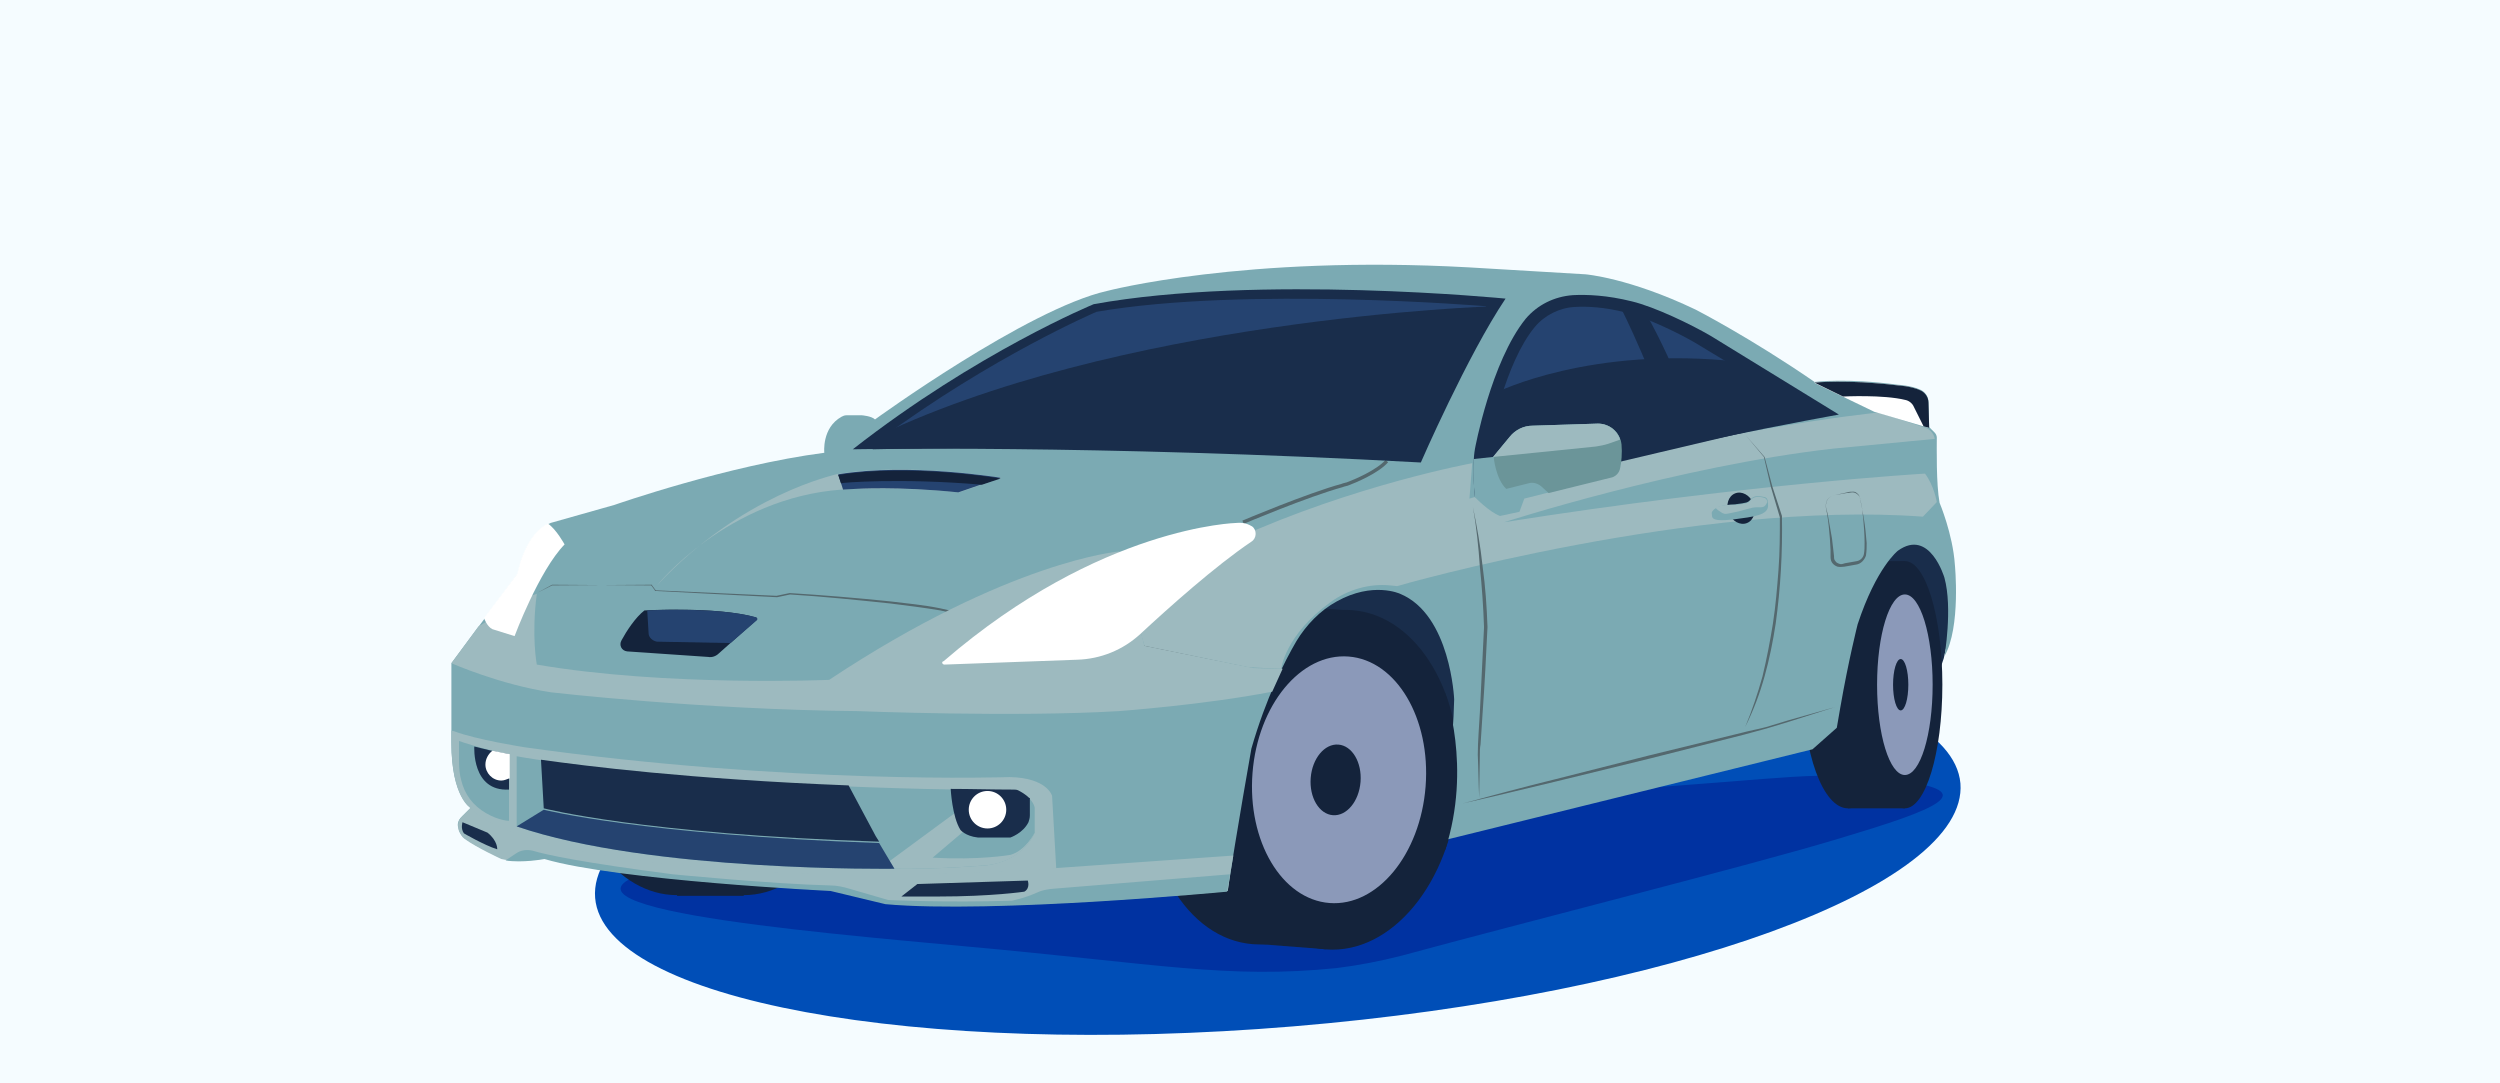 <?xml version="1.0" encoding="UTF-8"?> <svg xmlns="http://www.w3.org/2000/svg" width="360" height="156" viewBox="0 0 360 156" fill="none"><rect x="0" y="0" width="360" height="156" fill="#808080" stroke="none"/><g clip-path="url(#clip0_1_373)"><path d="M360 0H0V156H360V0Z" fill="#F5FCFF"></path><mask id="mask0_1_373" style="mask-type:luminance" maskUnits="userSpaceOnUse" x="0" y="0" width="360" height="156"><path d="M360 0H0V156H360V0Z" fill="white"></path></mask><g mask="url(#mask0_1_373)"><path d="M186.2 147.8C240.5 143.3 283.5 127.6 282.3 112.8C281 98.1 236 89.7 181.8 94.3C127.5 98.8 84.5 114.5 85.7 129.3C86.9 144 131.9 152.3 186.2 147.8Z" fill="#004EB7"></path></g><path d="M232 113.8C259.6 112 260.6 110.9 273.2 112.4C285.8 113.9 278.7 116.6 265 120.7C252.5 124.5 218.4 133.1 201.9 137.6C198.8 138.4 195.7 139 192.5 139.4C176.8 141 166.8 138.8 139.3 136.3C116.6 134.2 71.5 130.4 96.9 124.6C122.3 118.8 191.1 118.9 191.1 118.9C191.1 118.9 208.9 115.2 232 113.8Z" fill="#0032A1"></path><path d="M160.1 101C160.1 101 183.6 117.6 185 120.3C186.4 123.1 199.9 129.4 199.9 129.4L229.4 90.6L275.6 107.6L279.9 94.8L281.2 89L280 78.5L238.2 73.3H181L160.1 101Z" fill="#192D4B"></path><path d="M97.5 128.9C106.171 128.9 113.2 119.274 113.2 107.4C113.2 95.526 106.171 85.9 97.5 85.9C88.829 85.9 81.8 95.526 81.8 107.4C81.8 119.274 88.829 128.9 97.5 128.9Z" fill="#14233B"></path><path d="M107.1 86H97.5V129H107.1V86Z" fill="#14233B"></path><path d="M107.1 128.9C115.771 128.9 122.8 119.274 122.8 107.4C122.8 95.526 115.771 85.9 107.1 85.9C98.429 85.9 91.4 95.526 91.4 107.4C91.4 119.274 98.429 128.9 107.1 128.9Z" fill="#14233B"></path><path d="M266.1 116.4C269.69 116.4 272.6 108.431 272.6 98.6C272.6 88.769 269.69 80.8 266.1 80.8C262.51 80.8 259.6 88.769 259.6 98.6C259.6 108.431 262.51 116.4 266.1 116.4Z" fill="#14233B"></path><path d="M274.3 80.8H266.1V116.4H274.3V80.8Z" fill="#14233B"></path><path d="M274.3 116.4C277.282 116.4 279.7 108.431 279.7 98.6C279.7 88.769 277.282 80.8 274.3 80.8C271.318 80.8 268.9 88.769 268.9 98.6C268.9 108.431 271.318 116.4 274.3 116.4Z" fill="#14233B"></path><path d="M274.3 111.6C276.509 111.6 278.3 105.78 278.3 98.6C278.3 91.42 276.509 85.6 274.3 85.6C272.091 85.6 270.3 91.42 270.3 98.6C270.3 105.78 272.091 111.6 274.3 111.6Z" fill="#8B99B9"></path><path d="M273.7 102.3C274.308 102.3 274.8 100.643 274.8 98.6C274.8 96.556 274.308 94.9 273.7 94.9C273.092 94.9 272.6 96.556 272.6 98.6C272.6 100.643 273.092 102.3 273.7 102.3Z" fill="#14233B"></path><path d="M199.449 112.865C200.493 99.374 193.662 87.844 184.192 87.111C174.721 86.377 166.196 96.719 165.152 110.209C164.107 123.7 170.938 135.23 180.409 135.963C189.88 136.697 198.404 126.355 199.449 112.865Z" fill="#14233B"></path><path d="M184.19 87.126L180.415 135.879L190.884 136.69L194.659 87.936L184.19 87.126Z" fill="#14233B"></path><path d="M209.972 113.616C211.017 100.125 204.186 88.595 194.715 87.861C185.244 87.128 176.72 97.47 175.675 110.96C174.631 124.45 181.461 135.981 190.932 136.714C200.403 137.448 208.927 127.106 209.972 113.616Z" fill="#14233B"></path><path d="M205.286 113.253C206.045 103.452 201.081 95.074 194.198 94.541C187.315 94.008 181.12 101.522 180.361 111.323C179.602 121.124 184.567 129.501 191.449 130.034C198.332 130.567 204.527 123.054 205.286 113.253Z" fill="#8B99B9"></path><path d="M195.918 112.582C196.136 109.773 194.705 107.372 192.723 107.219C190.741 107.065 188.957 109.218 188.74 112.026C188.523 114.834 189.953 117.235 191.935 117.388C193.918 117.542 195.701 115.39 195.918 112.582Z" fill="#14233B"></path><path d="M66.4 117.7L67.8 116.3C67.8 116.3 65 114.8 65 106.9V95.5L74.6 82.6C74.6 82.6 75.6 76.8 79.3 75.3L88.5 72.7C88.5 72.7 104.8 67 118.7 65.2C118.7 65.2 118.3 61.6 121.2 60C121.4 59.9 121.6 59.8 121.9 59.8H124.1C124.1 59.8 125.5 59.9 126 60.4C126 60.4 147.9 44.5 159.4 41.9C159.4 41.9 179.1 36.7 211.5 38.5L228.3 39.5C228.3 39.5 234.6 40 244.2 44.6C244.2 44.6 252 48.6 261.3 55C261.3 55 265.8 54.4 273.3 55.4C273.3 55.4 275.2 55.5 276.5 56.1C277.2 56.4 277.7 57.1 277.7 57.9L277.8 61.5L278.6 62.3C278.8 62.5 278.9 62.8 278.9 63C278.9 64.5 278.8 69.7 279.3 72.4C279.3 72.4 281.2 76.9 281.5 81.3C281.5 81.3 282.4 90.3 280 94.5C280 94.5 281.2 87.6 280 83.2C280 83.2 277.9 76 273.3 79.3C273.3 79.3 270.2 81.7 267.5 89.9C267.5 89.9 266.2 95 265 101.9L264.5 104.8L261 107.9L205.9 121.5C205.9 121.5 209.1 114.3 209.4 100.7C209.4 100.7 208.9 88.5 201.6 85.5C201.6 85.5 197.7 83.7 192.5 86.6C190.1 87.9 188.1 90 186.7 92.3C185 95.2 182.3 100.5 180.2 107.8C180.2 107.8 178.1 119.6 176.8 128.2C176.8 128.2 143.1 131.4 127.6 130L119.7 128.1C119.7 128.1 89 126.6 78.5 123.5C78.5 123.5 74.7 124.2 72.2 123.6C72.2 123.6 68.7 122 66.9 120.7C66.5 120.4 66.3 120 66.1 119.6L66 119.2C65.8 118.7 66 118.1 66.4 117.7Z" fill="#7BAAB3"></path><path d="M77.3 85.4L79.5 84.3L93.8 84.2H93.9V84.3L94.5 85.1L94.4 85L111.9 85.8H111.8L113.7 85.4C118.5 85.7 123.4 86.1 128.2 86.6C130.6 86.9 133 87.1 135.4 87.6L142.5 89.2L163.5 91.7L164.8 92.9H164.7C170 94 175.3 95.2 180.7 96.3C175.4 95.3 170 94.2 164.7 93.1L163.4 91.9H163.5L142.5 89.5L135.4 87.9C133 87.5 130.6 87.2 128.2 86.9C123.4 86.4 118.6 85.9 113.7 85.6H113.8L111.9 86L94.4 85.1H94.3V85L93.7 84.2L93.8 84.3L79.5 84.2L77.3 85.4Z" fill="#54686E"></path><path d="M159.1 91.6L164.6 90.3" stroke="#9EFF00" stroke-miterlimit="10"></path><path d="M164.8 93L179.9 96.1L184.5 96.3C184.5 96.3 185 91.5 191.6 86.7C194.1 84.9 197.2 84 200.2 84.3L201.2 84.4C201.4 84.3 244.6 72 276.9 74.4L278.9 72.3C278.9 72.3 278.5 69.9 277.2 68.2C277.2 68.2 251.3 69.7 216.6 75.2C216.6 75.2 241.7 67.1 264 64.6L278.6 63.2C278.6 63.2 278.5 62.1 277.3 61.6L270.5 59.4C270.5 59.4 244.2 62 211.6 71.8L212 66.7C212 66.7 195.1 69.8 177.9 77.6L159 91.5L164 90.2" fill="#9DBABF"></path><path d="M179 75.2C179 75.2 188.2 71.3 193.3 69.9C193.5 69.8 193.7 69.8 194 69.7C195.1 69.3 198.4 67.9 199.7 66.4" stroke="#54686E" stroke-width="0.5" stroke-miterlimit="10"></path><path d="M212.1 73C212.7 75.9 213.2 78.7 213.5 81.6C213.9 84.5 214.1 87.4 214.2 90.3C214 94.4 213.8 98.5 213.5 102.6L213.3 105.7L213.2 107.2C213.1 107.7 213.1 108.2 213.1 108.7L213 114.9C212.9 112.8 212.9 110.8 212.8 108.7C212.8 106.7 213 104.6 213.1 102.6L213.7 90.3C213.6 87.4 213.4 84.5 213.1 81.6C212.9 78.7 212.6 75.8 212.1 73Z" fill="#54686E"></path><path d="M251.4 62.7L254.1 65.8L255.2 70L256.6 74.3C256.7 79.5 256.4 84.7 255.7 89.8C255.3 92.4 254.8 94.9 254.1 97.4C253.4 99.9 252.5 102.3 251.3 104.7C252.3 102.3 253.1 99.9 253.8 97.4C254.4 94.9 254.9 92.3 255.3 89.8C255.7 87.2 255.9 84.7 256.1 82.1C256.3 79.5 256.3 76.9 256.3 74.4V74.5L255 70.1L254 65.8L251.4 62.7Z" fill="#54686E"></path><path d="M210.6 115.7C215.1 114.5 219.5 113.3 224 112.2L237.4 108.8L250.9 105.5C252 105.2 253.2 105 254.3 104.7L257.6 103.7L264.3 101.8L257.7 103.9L254.4 104.9C253.3 105.2 252.2 105.5 251.1 105.8L237.7 109.2L224.2 112.5C219.6 113.6 215.1 114.7 210.6 115.7Z" fill="#54686E"></path><path d="M264.2 71.3L265.9 71C266.2 71 266.5 70.9 266.8 70.9C267.1 70.9 267.4 71.1 267.6 71.3C267.8 71.5 267.9 71.8 267.9 72.1L268.1 73C268.2 73.6 268.3 74.1 268.4 74.7C268.6 75.9 268.7 77 268.8 78.2C268.8 78.8 268.8 79.3 268.7 80C268.5 80.6 268 81.2 267.3 81.3L265.6 81.6C265.3 81.6 265 81.7 264.6 81.6C264.3 81.5 264 81.3 263.8 81C263.6 80.7 263.6 80.3 263.6 80.1V79.2L263.5 77.5C263.4 76.3 263.3 75.2 263.1 74C263 73.4 262.8 72.9 263 72.3C263.1 71.8 263.6 71.4 264.2 71.3ZM264.2 71.3C263.6 71.4 263.1 71.8 263 72.4C262.8 73 263.1 73.5 263.2 74.1C263.4 75.2 263.6 76.4 263.8 77.5L264 79.2L264.1 80.1C264.1 80.4 264.1 80.6 264.3 80.8C264.4 81 264.6 81.1 264.9 81.2C265.1 81.3 265.4 81.2 265.7 81.1L267.4 80.8C267.9 80.7 268.3 80.3 268.4 79.8C268.5 79.3 268.5 78.7 268.5 78.1C268.5 76.9 268.4 75.8 268.3 74.6C268.2 74 268.2 73.4 268.1 72.9L267.9 72C267.8 71.7 267.8 71.4 267.6 71.2C267.4 71 267.2 70.8 266.9 70.8C266.6 70.8 266.3 70.8 266 70.9L264.2 71.3Z" fill="#54686E"></path><path d="M205.5 101.3L208.1 99.8C208.1 99.8 212 110.4 208.1 122.4L204.5 123.4L205.4 119.3L206.3 107.2L205.5 101.3Z" fill="#14233B"></path><path d="M277.7 61.6L277.6 58C277.6 57.2 277.1 56.5 276.4 56.2C275.1 55.6 273.2 55.5 273.2 55.5C265.7 54.6 261.2 55.1 261.2 55.1L269.9 59.3L277.7 61.6Z" fill="white"></path><path d="M277 61.4L277.8 61.6L277.7 58C277.7 57.2 277.2 56.5 276.5 56.2C275.2 55.6 273.3 55.5 273.3 55.5C265.8 54.6 261.3 55.1 261.3 55.1L265.4 57.1C265.4 57.1 271.2 56.8 274.4 57.6C274.9 57.7 275.4 58.1 275.6 58.6L277 61.4Z" fill="#14233B"></path><path d="M68.9 90.2L65 95.5C65 95.5 72 98.6 79.4 99.7C79.4 99.7 101.1 102.2 123.5 102.4C123.5 102.4 146.2 103.3 161.1 102.4C161.1 102.4 173.5 101.5 183.2 99.6L184.7 96.3L180.5 96.2L164.8 93L161.2 79.4C161.2 79.4 145.3 80.7 119.4 97.9C119.4 97.9 95.9 98.9 77.3 95.7C77.3 95.7 76.5 91.6 77.3 85.5L75.9 86L68.9 90.2Z" fill="#9DBABF"></path><path d="M65.4 105.3C68.5 106.5 75.5 107.6 75.5 107.6C113.8 113 145.4 111.9 145.4 111.9C150.8 112 151.5 114.6 151.5 114.6L152.1 125.1C129.9 126.6 111.8 125.7 111.8 125.7C72.3 123.8 67.8 116.4 67.8 116.4C67.8 116.4 65 114.9 65 107V105.9V105.2L65.4 105.3Z" fill="#9DBABF"></path><path d="M67.8 116.3C67.8 116.3 72.4 123.7 111.8 125.6C111.8 125.6 129.8 126.5 152.1 125L177.6 123.2C177.3 125 177 126.7 176.8 128.3C176.8 128.3 143.1 131.5 127.6 130.1L119.7 128.2C119.7 128.2 89 126.7 78.5 123.6C78.5 123.6 74.7 124.3 72.2 123.7C72.2 123.7 68.7 122.1 66.9 120.8C66.5 120.5 66.3 120.1 66.1 119.7L66 119.3C65.9 118.7 66 118.2 66.4 117.7L67.2 116.9L67.8 116.3Z" fill="#9DBABF"></path><path d="M177.1 125.9C177 126.8 176.8 127.6 176.7 128.4C176.7 128.4 143 131.6 127.5 130.2L119.6 128.3C119.6 128.3 88.9 126.8 78.4 123.7C78.4 123.7 75.2 124.3 72.8 123.9L74.3 122.9C75 122.4 75.9 122.3 76.7 122.5C78.7 123.1 83.8 124.2 96.9 125.9C96.9 125.9 111.2 127.3 119.5 127.5C120.5 127.5 121.4 127.7 122.4 128L127.9 129.6C127.9 129.6 136.2 130 145.7 129.7C145.7 129.7 147.4 129.4 149.4 128.5C150 128.2 150.7 128.1 151.4 128L177.1 125.9Z" fill="#7BAAB3"></path><path d="M78.5 75.6C75.4 77.5 74.5 82.6 74.5 82.6L69.7 89C69.7 89 70.1 90.2 70.9 90.6L74.1 91.6C74.1 91.6 77.6 82.2 81.3 78.4C81.3 78.4 80.1 76.2 78.9 75.4L78.5 75.6Z" fill="white"></path><path d="M122.8 64.7C122.8 64.7 157.2 64 204.6 66.6C204.6 66.6 211.3 51.2 216.8 43C216.8 43 181.2 39.5 157.5 43.8C157.5 43.8 140.7 50.7 122.8 64.7Z" fill="#192D4B"></path><path d="M126.7 63.3C126.7 63.3 160.4 62.4 203.3 64.6C203.3 64.6 209 51.2 214 44.1C214 44.1 179.3 41.2 157.9 44.9C157.9 44.9 142.9 51.3 126.7 63.3Z" fill="#254370"></path><path d="M212.4 71.6C212.4 71.6 211.9 67.4 212.4 64.6C212.4 64.6 214.7 52.1 219.7 45.9C221.4 43.9 223.8 42.7 226.5 42.5C228.5 42.4 231.4 42.5 235 43.4C238.3 44.2 243.5 46.7 246.4 48.4L264.8 59.7C264.8 59.7 235.3 64.9 212.4 71.6Z" fill="#192D4B"></path><path d="M214.7 68.9C214.7 68.9 214.2 65.3 214.7 63C214.7 63 216.7 52.3 221 47.1C222.4 45.4 224.6 44.3 226.8 44.2C228.5 44.1 231 44.2 234.1 45C237 45.7 241.4 47.8 244 49.3L259.9 58.9C259.9 58.8 234.5 63.2 214.7 68.9Z" fill="#254370"></path><path d="M136 95.7L155.1 95C158.5 94.9 161.7 93.6 164.2 91.3C168.3 87.5 175 81.5 180.2 78C181 77.5 181 76.3 180.3 75.8C179.8 75.5 179.1 75.2 178.1 75.3C178.1 75.3 158.5 75.7 135.9 95.2C135.5 95.3 135.7 95.7 136 95.7Z" fill="white"></path><path d="M92.8 87.9C92.8 87.9 103.3 87.3 108.8 88.9C109 88.9 109 89.2 108.9 89.3L103.5 94.1C103.1 94.5 102.5 94.7 102 94.6L90.3 93.8C89.5 93.7 89.1 92.9 89.5 92.2C90.2 90.9 91.5 88.9 92.8 87.9Z" fill="#14233B"></path><path d="M105.2 92.6L109 89.3C109.1 89.2 109.1 89 108.9 88.9C104 87.5 94.9 87.8 93.2 87.9L93.4 91.2C93.4 91.8 94 92.3 94.6 92.4L105.2 92.6Z" fill="#254370"></path><path d="M66.1 106.7C66.1 106.7 69.1 107.8 73.3 108.6V118.2C73.3 118.2 71.9 118.2 70 117.1C68.1 116 66.9 114.4 66.4 112.3C66.2 111.6 66.1 110.6 66.1 109.7V106.7Z" fill="#7BAAB3"></path><path d="M73.3 113.7V108.6C71.3 108.3 69.6 107.8 68.3 107.5C68.3 107.5 67.9 114 73.3 113.7Z" fill="#192D4B"></path><path d="M73.3 112.1C73 112.2 72.6 112.4 72.2 112.4C70.9 112.4 69.9 111.3 69.9 110.1C69.9 109.3 70.3 108.6 70.9 108.1L73.4 108.6V112.1H73.3Z" fill="white"></path><path d="M74.4 108.9C74.4 108.9 98.8 113.5 145.9 113.8C146.2 113.8 146.4 113.8 146.6 113.9C147.3 114.2 148.7 115 149 116.3V119.9C149 119.9 147.5 123.9 142.1 124.6C142.1 124.6 135.3 125.2 128.8 125.1C128.8 125.1 93.6 125.6 74.4 119V108.9Z" fill="#7BAAB3"></path><path d="M128.8 125.1C135.2 125.2 142.1 124.6 142.1 124.6C147.5 124 149 119.9 149 119.9C149 119.9 147.7 122.5 145.5 123.1C145.5 123.1 141 123.9 134.3 123.5L144.9 114.5H141L128.1 124L128.8 125.1Z" fill="#9DBABF"></path><path d="M128.8 125.1C128.8 125.1 93.6 125.6 74.4 119L78.3 116.6C78.3 116.6 92.5 120.2 126.6 121.4L128.8 125.1Z" fill="#254370"></path><path d="M77.9 109.4C84.3 110.3 99.2 112.2 122.2 113.1L126.1 120.4L126.6 121.2C92.5 120.1 78.3 116.4 78.3 116.4L77.9 109.4Z" fill="#192D4B"></path><path d="M148.2 114.9C147.7 114.4 147 114 146.6 113.8C146.4 113.7 146.1 113.7 145.9 113.7C142.8 113.7 139.8 113.6 136.9 113.6C136.9 113.6 137.1 117.6 138.3 119.5C138.3 119.5 139 120.4 140.8 120.6H145.5C145.5 120.6 147.3 120 148.1 118.4C148.2 118.1 148.3 117.8 148.3 117.4V114.9H148.2Z" fill="#192D4B"></path><path d="M142.2 119.3C143.691 119.3 144.9 118.091 144.9 116.6C144.9 115.109 143.691 113.9 142.2 113.9C140.709 113.9 139.5 115.109 139.5 116.6C139.5 118.091 140.709 119.3 142.2 119.3Z" fill="white"></path><path d="M66.6 118.4C66.6 118.4 66.3 119.3 66.8 120C66.8 120 69.7 121.7 71.6 122.3C71.6 122.3 71.7 121.1 70.2 119.9L66.6 118.4Z" fill="#192D4B"></path><path d="M129.8 129.1L132.1 127.3L148 126.8C148 126.8 148.4 127.9 147.5 128.4C147.5 128.4 142.9 129.1 135 129.1H129.8Z" fill="#192D4B"></path><path d="M94.6 84.3C94.6 84.3 104.7 71.7 121.2 70.5C121.2 70.5 129.3 70 138.1 70.9L144.2 68.8C144.2 68.8 130.6 66.5 120.4 68.3C120.3 68.4 106.9 71.1 94.6 84.3Z" fill="#9DBABF"></path><path d="M121.4 70.5C121.6 70.5 123 70.4 123.2 70.4C123.2 70.4 129.3 70 138 70.9L144.1 68.8C144.1 68.8 130.9 66.6 120.7 68.3L121.4 70.5Z" fill="#254370"></path><path d="M141.4 69.8L144.1 68.9C144.1 68.9 130.9 66.7 120.7 68.4L121.1 69.6C121.1 69.5 129.7 68.8 141.4 69.8Z" fill="#14233B"></path><path d="M251.573 75.314C252.545 74.92 252.947 73.646 252.47 72.469C251.993 71.292 250.818 70.656 249.846 71.05C248.873 71.444 248.471 72.718 248.948 73.896C249.425 75.073 250.6 75.708 251.573 75.314Z" fill="#14233B"></path><path d="M247.7 72.9C246.8 73.2 246.4 73.7 246.5 74C246.6 74.4 246.1 75.2 249.6 74.8C252.6 74.4 254.7 74.2 254.6 72.7C254.6 71.6 254.3 71.6 253.7 71.5C253.1 71.4 252.5 71.4 252.1 71.9C251.7 72.4 251.5 72.4 250 72.6C249.8 72.7 249 72.6 247.7 72.9Z" fill="#7BAAB3"></path><path d="M254.5 72.3C254.4 71.7 254.1 71.7 253.7 71.6C253.2 71.5 252.5 71.5 252.1 72C251.7 72.5 251.5 72.5 250 72.7C249.8 72.7 248.8 72.6 247.6 72.9C247.4 73 247.2 73 247 73.1C247.2 73.3 247.4 73.5 247.6 73.6C248.4 74.2 248.5 74 249.6 73.8C250.7 73.6 251.1 73.4 252.4 73.1C253.6 72.9 254 73.4 254.5 72.3Z" fill="#9DBABF"></path><path d="M233.3 44.1C233.3 44.1 239 55.4 240.8 63.5L244.8 62.8C244.8 62.8 241.4 52.9 237.1 45.3L233.3 44.1Z" fill="#192D4B"></path><path d="M215 44.1C215 44.1 160.6 45.8 124.9 63.5L125.7 64.7C125.7 64.7 172.1 63.6 203.3 66L209 53.3L215 44.1Z" fill="#192D4B"></path><path d="M215.5 56.5C215.5 56.5 229.1 49.7 250.5 52.1L261.4 58.3L262.9 59.5L215 70.8L213.1 65.2L215.5 56.5Z" fill="#192D4B"></path><path d="M212.2 66.1C212 68.7 212.4 71.6 212.4 71.6C212.4 71.6 214.4 73.7 216 74.3L218.8 73.7L219.5 71.8L231.8 68.7C232.5 68.6 233.1 68 233.2 67.3C233.4 66.4 233.5 65.1 233.4 63.9C233.2 62.2 231.8 61 230.1 61L220.7 61.3C219.4 61.3 218.2 61.9 217.4 62.9L215 65.8L212.2 66.1Z" fill="#7BAAB3"></path><path d="M223 71L231.9 68.8C232.6 68.7 233.2 68.1 233.3 67.4C233.5 66.5 233.6 65.3 233.5 64C233.3 62.3 231.9 61 230.2 61.1L220.8 61.4C219.5 61.4 218.3 62 217.5 63L215.1 65.9C215.1 65.9 215.4 69 216.9 70.4L220.1 69.6C220.7 69.4 221.4 69.6 221.9 70L223 71Z" fill="#6B9599"></path><path d="M233.3 63.3C232.9 62 231.6 61 230.1 61L220.7 61.3C219.4 61.3 218.2 61.9 217.4 62.9L215 65.8L229.8 64.3C230.4 64.2 231 64.1 231.6 63.9L233.3 63.3Z" fill="#9DBABF"></path></g><defs><clipPath id="clip0_1_373"><rect width="360" height="156" fill="white"></rect></clipPath></defs></svg> 